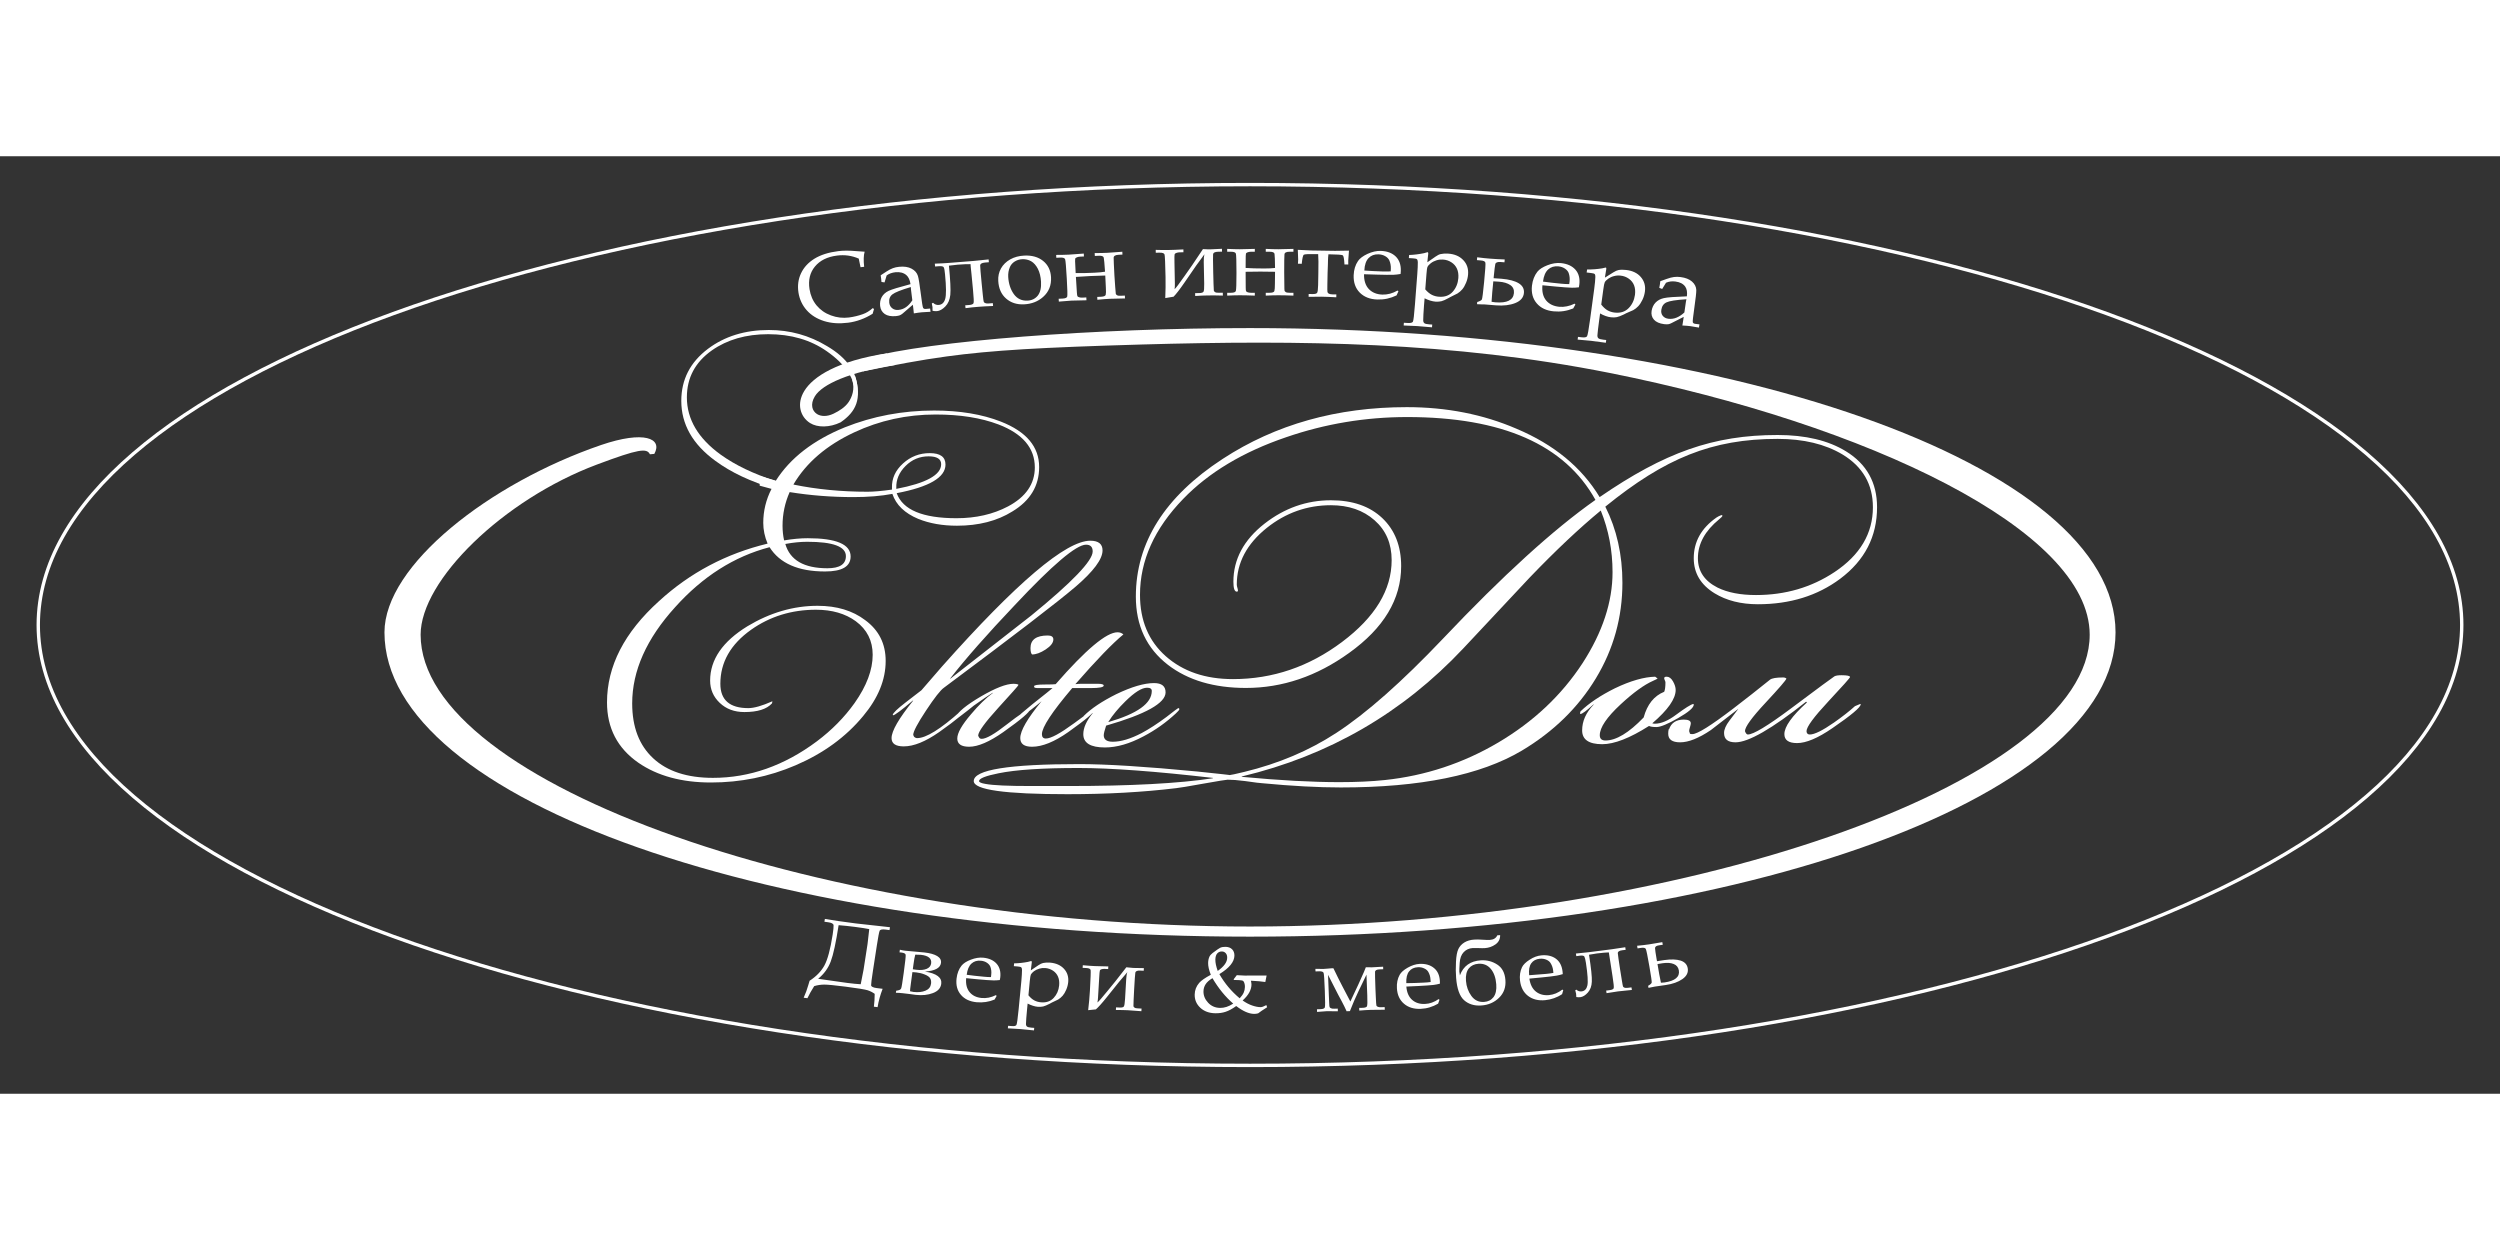 <?xml version="1.0" encoding="UTF-8"?> <svg xmlns="http://www.w3.org/2000/svg" width="200" height="100" viewBox="0 0 56 21" fill="none"><rect x="0" y="0" width="56" height="21" fill="#333333" stroke="none"/> <path fill-rule="evenodd" clip-rule="evenodd" d="M28 3.849C38.708 3.849 47.388 6.901 47.388 10.665C47.388 14.429 38.708 17.481 28 17.481C17.292 17.481 8.612 14.429 8.612 10.665C8.612 9.158 10.972 7.323 13.462 6.469C14.428 6.139 14.849 6.319 14.657 6.667L14.558 6.676C14.489 6.535 14.315 6.552 13.371 6.906C11.27 7.693 9.422 9.501 9.422 10.717C9.422 14.065 18.477 17.254 28 17.254C37.524 17.254 46.809 14.065 46.809 10.717C46.809 8.375 41.828 6.004 36.052 4.853C32.54 4.153 29.13 4.116 25.571 4.217C23.325 4.282 22.206 4.347 21.206 4.484C20.609 4.565 20.054 4.672 19.328 4.819V4.544L19.416 4.519C20.823 4.133 24.512 3.849 28 3.849V3.849Z" fill="#fff"></path> <path fill-rule="evenodd" clip-rule="evenodd" d="M28 0.635C42.988 0.635 55.143 5.053 55.143 10.5C55.143 15.948 42.988 20.365 28 20.365C13.012 20.365 0.857 15.948 0.857 10.5C0.857 5.053 13.012 0.635 28 0.635Z" stroke="#fff" stroke-width="0.076"></path> <path d="M19.276 2.486L19.236 2.293C19.158 2.259 19.079 2.237 18.997 2.225C18.916 2.214 18.832 2.214 18.747 2.225C18.53 2.253 18.366 2.335 18.254 2.471C18.142 2.607 18.102 2.775 18.133 2.976C18.155 3.117 18.207 3.238 18.29 3.34C18.374 3.441 18.481 3.517 18.613 3.565C18.745 3.614 18.879 3.629 19.015 3.612C19.122 3.598 19.227 3.573 19.328 3.537C19.404 3.511 19.478 3.465 19.549 3.402L19.578 3.421C19.566 3.456 19.556 3.492 19.547 3.528C19.459 3.583 19.37 3.627 19.278 3.66C19.186 3.694 19.092 3.717 18.996 3.729C18.798 3.754 18.62 3.742 18.459 3.692C18.299 3.641 18.169 3.561 18.07 3.449C17.971 3.337 17.909 3.204 17.885 3.05C17.862 2.896 17.881 2.753 17.943 2.622C18.005 2.49 18.105 2.381 18.243 2.295C18.381 2.21 18.558 2.153 18.774 2.126C18.887 2.111 19.022 2.111 19.179 2.125C19.257 2.132 19.32 2.136 19.368 2.138C19.344 2.22 19.341 2.333 19.357 2.476L19.276 2.486V2.486ZM19.745 2.816L19.738 2.742L19.727 2.667L19.851 2.586C19.907 2.549 19.957 2.523 20.001 2.507C20.044 2.491 20.091 2.481 20.142 2.476C20.253 2.465 20.346 2.479 20.419 2.518C20.492 2.557 20.54 2.611 20.561 2.68C20.578 2.732 20.598 2.862 20.625 3.071C20.649 3.267 20.667 3.376 20.677 3.395C20.688 3.415 20.709 3.424 20.741 3.42L20.835 3.411L20.844 3.484C20.752 3.488 20.687 3.491 20.651 3.495C20.606 3.499 20.545 3.507 20.47 3.52L20.46 3.422C20.457 3.39 20.453 3.359 20.448 3.326L20.218 3.524C20.197 3.541 20.176 3.554 20.155 3.563C20.134 3.571 20.104 3.577 20.066 3.581C19.962 3.59 19.879 3.575 19.819 3.534C19.759 3.492 19.724 3.433 19.715 3.354C19.707 3.28 19.719 3.214 19.751 3.154C19.784 3.096 19.835 3.049 19.904 3.016C19.973 2.983 20.137 2.933 20.395 2.865C20.382 2.772 20.351 2.705 20.303 2.663C20.241 2.61 20.16 2.588 20.058 2.598C20.02 2.602 19.984 2.61 19.951 2.622C19.918 2.634 19.888 2.65 19.861 2.67C19.844 2.725 19.828 2.776 19.814 2.826L19.745 2.816V2.816ZM20.402 2.93C20.183 2.995 20.046 3.05 19.99 3.094C19.933 3.138 19.91 3.201 19.919 3.281C19.926 3.335 19.948 3.377 19.987 3.406C20.025 3.436 20.072 3.448 20.126 3.442C20.187 3.437 20.243 3.416 20.295 3.38C20.346 3.344 20.393 3.293 20.436 3.227L20.406 2.984L20.402 2.93V2.93ZM22.145 2.311L22.151 2.374L22.065 2.381C21.992 2.387 21.956 2.41 21.956 2.449C21.956 2.488 21.967 2.621 21.989 2.847L22.015 3.107C22.024 3.196 22.031 3.246 22.035 3.257C22.038 3.269 22.048 3.279 22.065 3.288C22.083 3.297 22.112 3.3 22.153 3.297L22.239 3.29L22.245 3.354C22.116 3.359 22.003 3.365 21.909 3.373C21.826 3.379 21.732 3.389 21.628 3.403L21.621 3.339L21.709 3.332C21.766 3.328 21.799 3.313 21.808 3.289C21.816 3.265 21.812 3.17 21.796 3.002L21.761 2.635L21.744 2.476L21.74 2.417C21.674 2.415 21.578 2.419 21.451 2.429C21.402 2.433 21.338 2.44 21.256 2.451C21.288 2.778 21.298 2.996 21.287 3.106C21.275 3.215 21.238 3.302 21.174 3.366C21.111 3.43 21.048 3.465 20.985 3.47C20.959 3.472 20.927 3.469 20.889 3.462L20.888 3.418C20.889 3.397 20.889 3.383 20.888 3.377C20.888 3.374 20.886 3.363 20.881 3.345C20.879 3.334 20.876 3.318 20.873 3.297L20.9 3.282C20.937 3.318 20.979 3.335 21.027 3.331C21.1 3.325 21.149 3.279 21.173 3.194C21.197 3.108 21.196 2.926 21.169 2.647C21.162 2.567 21.153 2.516 21.142 2.492C21.132 2.468 21.096 2.458 21.033 2.463L20.946 2.47L20.94 2.406C21.062 2.402 21.164 2.396 21.246 2.39L21.81 2.345C21.891 2.339 22.003 2.327 22.145 2.311V2.311ZM22.361 2.792C22.355 2.691 22.375 2.597 22.422 2.513C22.469 2.429 22.539 2.361 22.629 2.31C22.72 2.259 22.825 2.231 22.944 2.225C23.116 2.217 23.257 2.257 23.366 2.345C23.475 2.433 23.534 2.554 23.543 2.708C23.553 2.89 23.494 3.038 23.365 3.152C23.25 3.254 23.108 3.309 22.94 3.317C22.778 3.325 22.644 3.282 22.537 3.188C22.429 3.094 22.37 2.962 22.361 2.792V2.792ZM22.584 2.703C22.593 2.854 22.635 2.982 22.709 3.087C22.784 3.191 22.886 3.24 23.015 3.234C23.112 3.23 23.189 3.192 23.246 3.122C23.302 3.051 23.327 2.947 23.319 2.809C23.312 2.698 23.289 2.603 23.249 2.523C23.208 2.444 23.158 2.387 23.098 2.352C23.037 2.318 22.971 2.303 22.899 2.306C22.835 2.309 22.778 2.327 22.728 2.359C22.679 2.39 22.643 2.432 22.622 2.482C22.592 2.551 22.58 2.624 22.584 2.703V2.703ZM24.753 2.586C24.741 2.407 24.731 2.302 24.724 2.271C24.716 2.24 24.679 2.225 24.611 2.229L24.524 2.233L24.521 2.169C24.628 2.169 24.722 2.167 24.804 2.163C24.891 2.159 25.003 2.151 25.14 2.139L25.143 2.203L25.057 2.207C24.984 2.211 24.948 2.232 24.946 2.272C24.945 2.311 24.951 2.444 24.963 2.671L24.981 2.932C24.987 3.021 24.991 3.07 24.994 3.082C24.997 3.094 25.007 3.104 25.024 3.114C25.04 3.124 25.069 3.127 25.11 3.125L25.197 3.121L25.2 3.185C25.07 3.186 24.958 3.189 24.863 3.193C24.781 3.197 24.686 3.204 24.581 3.215L24.578 3.151L24.664 3.147C24.727 3.144 24.762 3.129 24.768 3.102C24.775 3.076 24.776 3.021 24.771 2.939C24.767 2.874 24.763 2.785 24.758 2.672L24.43 2.683L24.1 2.703L24.122 3.052C24.125 3.098 24.129 3.126 24.135 3.136C24.141 3.146 24.154 3.153 24.175 3.159C24.195 3.165 24.219 3.168 24.247 3.167L24.333 3.162L24.337 3.226C24.207 3.227 24.095 3.23 24 3.234C23.918 3.239 23.823 3.246 23.718 3.256L23.714 3.192L23.801 3.188C23.864 3.185 23.899 3.169 23.906 3.142C23.913 3.114 23.91 2.98 23.896 2.741C23.881 2.481 23.869 2.337 23.859 2.308C23.849 2.28 23.813 2.267 23.748 2.27L23.661 2.274L23.658 2.21C23.765 2.21 23.859 2.208 23.941 2.204C24.028 2.2 24.14 2.192 24.277 2.18L24.28 2.245L24.194 2.249C24.168 2.25 24.144 2.255 24.122 2.264C24.1 2.272 24.087 2.284 24.084 2.298C24.08 2.312 24.082 2.371 24.088 2.475L24.095 2.617C24.205 2.62 24.345 2.617 24.513 2.609C24.617 2.604 24.698 2.596 24.753 2.586V2.586ZM27.372 2.073L27.373 2.137L27.287 2.139C27.214 2.14 27.176 2.16 27.173 2.2C27.17 2.239 27.171 2.372 27.176 2.599L27.183 2.861C27.185 2.949 27.188 2.999 27.19 3.011C27.193 3.023 27.203 3.033 27.218 3.044C27.234 3.054 27.263 3.059 27.305 3.058L27.391 3.057L27.392 3.121C27.262 3.117 27.15 3.116 27.055 3.118C26.973 3.119 26.878 3.123 26.772 3.13L26.771 3.066L26.858 3.065C26.912 3.064 26.945 3.054 26.958 3.035C26.97 3.017 26.976 2.956 26.974 2.854L26.964 2.367C26.963 2.293 26.968 2.236 26.979 2.196C26.951 2.237 26.923 2.275 26.895 2.312C26.856 2.363 26.823 2.409 26.795 2.448L26.532 2.83C26.423 2.988 26.341 3.093 26.288 3.146C26.261 3.149 26.2 3.16 26.102 3.177C26.109 3.013 26.111 2.855 26.108 2.704C26.102 2.399 26.094 2.231 26.086 2.202C26.078 2.173 26.041 2.159 25.976 2.16L25.889 2.161L25.888 2.097C25.995 2.1 26.089 2.102 26.171 2.1C26.259 2.099 26.371 2.094 26.508 2.087L26.509 2.151L26.423 2.152C26.398 2.153 26.375 2.157 26.352 2.165C26.329 2.172 26.315 2.184 26.311 2.2C26.307 2.215 26.306 2.274 26.308 2.378L26.317 2.853C26.318 2.9 26.316 2.941 26.311 2.978C26.34 2.953 26.412 2.857 26.529 2.69L26.703 2.442C26.735 2.396 26.817 2.275 26.946 2.08C27.015 2.084 27.071 2.086 27.115 2.085C27.139 2.085 27.224 2.081 27.372 2.073V2.073ZM28.561 2.502C28.559 2.323 28.555 2.218 28.549 2.186C28.544 2.155 28.508 2.139 28.44 2.139H28.353V2.075C28.459 2.08 28.554 2.083 28.636 2.083C28.724 2.083 28.836 2.08 28.973 2.075V2.139H28.886C28.814 2.139 28.775 2.158 28.772 2.198C28.768 2.237 28.766 2.37 28.766 2.597L28.769 2.859C28.769 2.948 28.771 2.997 28.773 3.009C28.776 3.021 28.785 3.032 28.801 3.043C28.816 3.053 28.845 3.058 28.886 3.058H28.973V3.122C28.843 3.117 28.731 3.114 28.636 3.114C28.553 3.114 28.459 3.117 28.353 3.122V3.058H28.44C28.503 3.058 28.538 3.045 28.546 3.019C28.554 2.992 28.558 2.938 28.558 2.856C28.558 2.791 28.559 2.702 28.561 2.588L28.233 2.584L27.902 2.588L27.904 2.937C27.904 2.984 27.907 3.012 27.912 3.022C27.917 3.032 27.93 3.04 27.95 3.048C27.971 3.054 27.994 3.058 28.022 3.058H28.108V3.122C27.979 3.117 27.866 3.114 27.771 3.114C27.689 3.114 27.594 3.117 27.489 3.122V3.058H27.576C27.638 3.058 27.674 3.044 27.683 3.017C27.692 2.99 27.697 2.856 27.697 2.616C27.697 2.356 27.692 2.212 27.684 2.183C27.676 2.154 27.64 2.139 27.576 2.139H27.489V2.075C27.595 2.08 27.69 2.083 27.771 2.083C27.859 2.083 27.971 2.08 28.108 2.075V2.139H28.022C27.996 2.139 27.972 2.143 27.949 2.151C27.926 2.158 27.913 2.169 27.909 2.183C27.905 2.197 27.903 2.256 27.903 2.36L27.902 2.502C28.012 2.51 28.151 2.514 28.32 2.514C28.424 2.514 28.505 2.51 28.561 2.502V2.502ZM29.159 2.409L29.074 2.407C29.077 2.37 29.078 2.339 29.079 2.315C29.079 2.286 29.076 2.213 29.071 2.096C29.235 2.105 29.339 2.11 29.382 2.111L29.905 2.119C29.965 2.12 30.069 2.118 30.217 2.114C30.207 2.231 30.201 2.304 30.201 2.332C30.2 2.357 30.2 2.388 30.201 2.425L30.116 2.424C30.11 2.298 30.096 2.229 30.076 2.218C30.055 2.206 29.949 2.199 29.757 2.196C29.751 2.242 29.748 2.285 29.747 2.326L29.745 2.423L29.738 2.613L29.733 2.871C29.731 2.967 29.732 3.023 29.735 3.039C29.738 3.054 29.747 3.067 29.764 3.077C29.781 3.087 29.809 3.093 29.848 3.094L29.934 3.095L29.933 3.159C29.803 3.152 29.691 3.147 29.596 3.146C29.514 3.145 29.419 3.146 29.313 3.149L29.314 3.085L29.402 3.087C29.455 3.087 29.489 3.079 29.503 3.06C29.516 3.041 29.524 2.983 29.526 2.886L29.531 2.61C29.535 2.416 29.534 2.277 29.527 2.193L29.465 2.192C29.313 2.189 29.227 2.194 29.207 2.205C29.187 2.216 29.171 2.284 29.159 2.409V2.409ZM30.554 2.643C30.552 2.787 30.589 2.899 30.664 2.977C30.739 3.054 30.84 3.095 30.966 3.099C31.023 3.1 31.079 3.094 31.136 3.079C31.192 3.064 31.249 3.04 31.305 3.008L31.325 3.025L31.283 3.117C31.214 3.15 31.144 3.174 31.072 3.19C31 3.205 30.927 3.211 30.851 3.209C30.687 3.204 30.556 3.152 30.459 3.055C30.362 2.957 30.316 2.827 30.322 2.665C30.327 2.541 30.359 2.435 30.42 2.346C30.459 2.288 30.53 2.235 30.632 2.187C30.735 2.14 30.834 2.117 30.928 2.12C31.072 2.125 31.184 2.167 31.265 2.246C31.345 2.325 31.383 2.434 31.378 2.571L31.373 2.637C31.319 2.647 31.268 2.652 31.219 2.655C31.132 2.658 31.012 2.657 30.858 2.652L30.554 2.643V2.643ZM30.561 2.56C30.686 2.569 30.825 2.576 30.976 2.581C31.037 2.582 31.096 2.582 31.152 2.579L31.155 2.517C31.157 2.452 31.146 2.39 31.12 2.331C31.103 2.295 31.073 2.263 31.029 2.238C30.986 2.213 30.935 2.199 30.877 2.197C30.786 2.194 30.712 2.222 30.656 2.281C30.599 2.34 30.567 2.433 30.561 2.56V2.56ZM31.973 2.375L32.153 2.25C32.198 2.218 32.236 2.199 32.267 2.192C32.316 2.181 32.372 2.177 32.436 2.181C32.58 2.19 32.693 2.238 32.776 2.325C32.859 2.411 32.895 2.518 32.885 2.646C32.88 2.71 32.866 2.772 32.84 2.833C32.815 2.894 32.787 2.943 32.755 2.981C32.723 3.018 32.687 3.049 32.649 3.073C32.636 3.081 32.584 3.107 32.494 3.151L32.443 3.179C32.379 3.215 32.327 3.237 32.289 3.247C32.25 3.256 32.207 3.26 32.158 3.257C32.12 3.254 32.081 3.247 32.039 3.234C31.998 3.221 31.955 3.204 31.911 3.182L31.898 3.338C31.886 3.497 31.88 3.61 31.88 3.675C31.88 3.704 31.889 3.725 31.905 3.739C31.922 3.753 31.959 3.762 32.017 3.766L32.082 3.77L32.077 3.832C31.925 3.818 31.813 3.808 31.742 3.804C31.663 3.799 31.564 3.795 31.442 3.791L31.447 3.73L31.535 3.735C31.597 3.739 31.635 3.729 31.649 3.706C31.662 3.682 31.677 3.553 31.695 3.319L31.747 2.642C31.756 2.525 31.76 2.434 31.759 2.37C31.758 2.339 31.751 2.318 31.739 2.307C31.728 2.296 31.699 2.29 31.653 2.287L31.558 2.281L31.564 2.212C31.677 2.208 31.789 2.194 31.899 2.171L31.976 2.149C31.988 2.15 31.994 2.16 31.993 2.181L31.98 2.297L31.973 2.375V2.375ZM31.926 2.982C31.974 3.038 32.023 3.079 32.073 3.104C32.123 3.129 32.178 3.144 32.237 3.147C32.365 3.156 32.466 3.118 32.541 3.035C32.615 2.952 32.657 2.85 32.667 2.73C32.673 2.649 32.663 2.579 32.636 2.519C32.609 2.459 32.567 2.411 32.51 2.375C32.453 2.338 32.39 2.318 32.321 2.314C32.273 2.311 32.224 2.316 32.177 2.331C32.129 2.346 32.086 2.368 32.049 2.397C32.012 2.426 31.988 2.453 31.976 2.479C31.967 2.498 31.959 2.55 31.953 2.636L31.926 2.982V2.982ZM33.085 3.314L33.09 3.265C33.149 3.247 33.184 3.228 33.194 3.208C33.204 3.188 33.221 3.058 33.244 2.819C33.269 2.56 33.279 2.415 33.273 2.386C33.268 2.356 33.233 2.339 33.17 2.334L33.083 2.327L33.089 2.263C33.194 2.277 33.288 2.287 33.37 2.293C33.457 2.3 33.569 2.307 33.706 2.312L33.7 2.376L33.614 2.369C33.544 2.364 33.504 2.379 33.495 2.415C33.487 2.451 33.475 2.542 33.461 2.687L33.457 2.732C33.542 2.738 33.601 2.742 33.634 2.744C33.801 2.758 33.929 2.791 34.017 2.844C34.105 2.897 34.144 2.97 34.136 3.062C34.126 3.166 34.061 3.241 33.941 3.289C33.821 3.336 33.678 3.353 33.512 3.34L33.239 3.318L33.186 3.318C33.142 3.317 33.109 3.316 33.085 3.314V3.314ZM33.45 2.802L33.426 3.052C33.42 3.12 33.415 3.189 33.411 3.26C33.441 3.266 33.469 3.27 33.495 3.272C33.758 3.293 33.897 3.224 33.912 3.065C33.919 2.988 33.893 2.928 33.831 2.886C33.77 2.844 33.686 2.818 33.579 2.81L33.45 2.802V2.802ZM34.55 2.89C34.537 3.035 34.565 3.148 34.634 3.231C34.703 3.313 34.8 3.359 34.926 3.372C34.982 3.377 35.039 3.374 35.096 3.362C35.154 3.351 35.212 3.331 35.271 3.302L35.289 3.321L35.24 3.409C35.169 3.438 35.097 3.458 35.024 3.469C34.951 3.48 34.877 3.481 34.802 3.474C34.639 3.459 34.512 3.399 34.423 3.295C34.334 3.192 34.298 3.059 34.316 2.898C34.331 2.775 34.371 2.671 34.438 2.586C34.482 2.531 34.557 2.482 34.663 2.441C34.768 2.4 34.869 2.384 34.963 2.393C35.105 2.407 35.214 2.456 35.289 2.54C35.363 2.624 35.393 2.734 35.377 2.872L35.367 2.936C35.312 2.943 35.261 2.945 35.212 2.945C35.125 2.942 35.005 2.934 34.852 2.919L34.55 2.89V2.89ZM34.563 2.808C34.687 2.825 34.825 2.841 34.975 2.855C35.036 2.861 35.094 2.864 35.151 2.864L35.159 2.803C35.166 2.739 35.159 2.676 35.138 2.615C35.124 2.578 35.096 2.545 35.055 2.517C35.013 2.489 34.964 2.472 34.906 2.466C34.815 2.458 34.739 2.481 34.679 2.536C34.618 2.591 34.579 2.682 34.563 2.808V2.808ZM35.95 2.719L36.137 2.602C36.184 2.572 36.224 2.555 36.255 2.549C36.304 2.54 36.361 2.54 36.424 2.547C36.567 2.563 36.678 2.616 36.755 2.706C36.833 2.797 36.863 2.905 36.846 3.032C36.837 3.096 36.819 3.158 36.79 3.217C36.762 3.276 36.73 3.324 36.696 3.36C36.662 3.396 36.625 3.425 36.585 3.447C36.572 3.455 36.519 3.478 36.426 3.517L36.374 3.544C36.307 3.576 36.255 3.596 36.215 3.604C36.176 3.612 36.133 3.613 36.084 3.607C36.047 3.603 36.008 3.594 35.967 3.579C35.927 3.565 35.885 3.546 35.842 3.521L35.821 3.676C35.799 3.835 35.787 3.947 35.782 4.012C35.781 4.041 35.788 4.063 35.804 4.077C35.821 4.092 35.857 4.103 35.914 4.109L35.979 4.116L35.971 4.178C35.819 4.157 35.708 4.142 35.638 4.134C35.559 4.125 35.46 4.117 35.339 4.107L35.347 4.046L35.435 4.056C35.497 4.063 35.535 4.055 35.55 4.032C35.564 4.009 35.587 3.881 35.619 3.648L35.71 2.975C35.726 2.858 35.734 2.767 35.736 2.703C35.737 2.672 35.732 2.651 35.721 2.639C35.71 2.628 35.682 2.62 35.636 2.615L35.541 2.604L35.551 2.536C35.664 2.538 35.777 2.529 35.889 2.511L35.966 2.493C35.979 2.494 35.984 2.505 35.981 2.525L35.962 2.641L35.95 2.719V2.719ZM35.868 3.322C35.913 3.38 35.959 3.423 36.008 3.451C36.056 3.478 36.111 3.496 36.17 3.502C36.297 3.516 36.4 3.484 36.48 3.404C36.559 3.325 36.606 3.225 36.623 3.106C36.633 3.025 36.628 2.955 36.604 2.893C36.581 2.833 36.542 2.783 36.487 2.744C36.431 2.704 36.37 2.681 36.301 2.674C36.253 2.668 36.205 2.671 36.156 2.684C36.107 2.696 36.064 2.716 36.025 2.743C35.986 2.771 35.96 2.797 35.947 2.822C35.937 2.841 35.926 2.893 35.915 2.978L35.868 3.322V3.322ZM37.168 2.948L37.181 2.875L37.191 2.799L37.333 2.748C37.397 2.725 37.452 2.711 37.498 2.705C37.545 2.699 37.593 2.699 37.644 2.706C37.754 2.72 37.84 2.754 37.901 2.807C37.962 2.861 37.994 2.924 37.997 2.996C37.998 3.05 37.984 3.181 37.954 3.389C37.926 3.585 37.914 3.694 37.918 3.715C37.923 3.737 37.942 3.75 37.974 3.754L38.068 3.766L38.056 3.838C37.966 3.821 37.902 3.81 37.866 3.806C37.821 3.8 37.761 3.795 37.685 3.791L37.701 3.693C37.706 3.662 37.71 3.63 37.715 3.598L37.438 3.739C37.414 3.752 37.39 3.76 37.367 3.763C37.345 3.766 37.314 3.765 37.276 3.761C37.172 3.747 37.096 3.714 37.049 3.661C37.002 3.608 36.984 3.542 36.996 3.464C37.008 3.39 37.037 3.328 37.084 3.278C37.132 3.228 37.194 3.195 37.27 3.178C37.345 3.16 37.517 3.148 37.786 3.138C37.798 3.046 37.786 2.974 37.75 2.922C37.705 2.857 37.631 2.819 37.53 2.806C37.492 2.801 37.455 2.801 37.42 2.805C37.385 2.81 37.351 2.819 37.319 2.833C37.288 2.882 37.26 2.928 37.233 2.973L37.168 2.948V2.948ZM37.776 3.203C37.546 3.218 37.398 3.241 37.332 3.272C37.265 3.302 37.226 3.358 37.214 3.438C37.205 3.492 37.216 3.537 37.245 3.574C37.275 3.611 37.317 3.633 37.371 3.64C37.432 3.648 37.492 3.64 37.552 3.616C37.611 3.592 37.671 3.554 37.73 3.499L37.765 3.256L37.776 3.203V3.203Z" fill="#fff"></path> <path d="M18.238 18.589C18.179 18.682 18.128 18.772 18.086 18.86L18.002 18.849C18.045 18.754 18.08 18.66 18.106 18.566L18.135 18.469C18.282 18.374 18.393 18.26 18.466 18.128C18.538 17.996 18.601 17.764 18.652 17.433C18.668 17.33 18.674 17.262 18.672 17.226C18.669 17.191 18.627 17.168 18.547 17.158L18.467 17.147L18.477 17.084C18.658 17.115 18.889 17.149 19.171 17.185L19.849 17.26L19.935 17.27L19.925 17.334L19.842 17.323C19.76 17.312 19.714 17.322 19.703 17.352C19.691 17.381 19.671 17.488 19.642 17.674L19.554 18.245C19.525 18.43 19.512 18.538 19.513 18.57C19.515 18.601 19.557 18.622 19.639 18.633L19.771 18.649C19.718 18.786 19.68 18.923 19.658 19.06L19.575 19.05C19.587 18.959 19.593 18.863 19.593 18.762C19.548 18.729 19.496 18.702 19.436 18.682C19.376 18.663 19.21 18.636 18.939 18.601C18.699 18.57 18.541 18.555 18.466 18.555C18.39 18.555 18.313 18.566 18.238 18.589V18.589ZM19.471 17.312C19.405 17.298 19.3 17.282 19.155 17.263C19.024 17.246 18.901 17.233 18.785 17.224C18.725 17.614 18.666 17.885 18.609 18.036C18.552 18.188 18.458 18.317 18.326 18.425C18.651 18.472 18.867 18.503 18.975 18.517C19.099 18.533 19.2 18.543 19.28 18.547C19.314 18.385 19.335 18.277 19.344 18.22L19.433 17.646C19.441 17.59 19.454 17.478 19.471 17.312ZM20.149 17.833L20.157 17.774C20.203 17.785 20.243 17.792 20.277 17.796L20.705 17.835C20.832 17.849 20.928 17.876 20.994 17.916C21.058 17.955 21.087 18.007 21.078 18.071C21.063 18.183 20.944 18.247 20.72 18.263C20.982 18.306 21.103 18.398 21.084 18.539C21.071 18.634 21.009 18.703 20.897 18.745C20.786 18.788 20.658 18.801 20.513 18.785C20.488 18.782 20.446 18.776 20.388 18.768C20.335 18.761 20.28 18.754 20.222 18.748C20.17 18.742 20.118 18.739 20.068 18.738L20.074 18.693L20.122 18.683C20.155 18.676 20.177 18.662 20.186 18.64C20.196 18.618 20.215 18.503 20.243 18.294C20.276 18.051 20.291 17.916 20.287 17.889C20.283 17.861 20.252 17.844 20.193 17.837L20.149 17.833V17.833ZM20.502 17.884C20.488 17.934 20.474 18.006 20.462 18.101L20.447 18.212C20.484 18.217 20.51 18.221 20.526 18.223C20.622 18.234 20.7 18.227 20.758 18.202C20.817 18.177 20.85 18.136 20.858 18.078C20.872 17.97 20.796 17.907 20.629 17.888C20.608 17.886 20.565 17.885 20.502 17.884V17.884ZM20.385 18.704C20.414 18.712 20.44 18.717 20.465 18.72C20.57 18.731 20.658 18.722 20.731 18.691C20.804 18.661 20.845 18.609 20.855 18.537C20.862 18.487 20.855 18.445 20.835 18.413C20.816 18.381 20.775 18.353 20.714 18.329C20.653 18.304 20.59 18.289 20.526 18.282C20.52 18.281 20.491 18.279 20.438 18.275L20.405 18.52C20.39 18.63 20.383 18.692 20.385 18.704ZM21.642 18.411C21.63 18.544 21.656 18.649 21.72 18.725C21.783 18.801 21.873 18.844 21.989 18.855C22.041 18.86 22.093 18.857 22.147 18.847C22.2 18.836 22.254 18.818 22.308 18.791L22.325 18.808L22.279 18.89C22.214 18.917 22.147 18.935 22.08 18.945C22.013 18.955 21.945 18.956 21.875 18.95C21.724 18.935 21.607 18.881 21.525 18.785C21.442 18.689 21.41 18.567 21.427 18.418C21.44 18.305 21.477 18.208 21.539 18.13C21.58 18.079 21.649 18.034 21.746 17.997C21.844 17.959 21.936 17.944 22.023 17.952C22.155 17.965 22.255 18.01 22.324 18.087C22.393 18.165 22.42 18.267 22.406 18.394L22.396 18.453C22.346 18.459 22.298 18.462 22.253 18.461C22.173 18.459 22.062 18.451 21.921 18.438L21.642 18.411V18.411ZM21.654 18.335C21.769 18.351 21.896 18.365 22.035 18.378C22.091 18.384 22.145 18.387 22.198 18.387L22.204 18.33C22.211 18.271 22.205 18.213 22.185 18.157C22.172 18.122 22.146 18.092 22.108 18.066C22.07 18.04 22.024 18.025 21.971 18.02C21.887 18.012 21.817 18.033 21.761 18.084C21.705 18.135 21.669 18.218 21.654 18.335V18.335ZM23.09 18.236L23.259 18.122C23.301 18.094 23.337 18.077 23.366 18.071C23.411 18.061 23.463 18.059 23.522 18.063C23.654 18.074 23.758 18.12 23.833 18.201C23.908 18.282 23.939 18.381 23.928 18.499C23.922 18.558 23.907 18.615 23.883 18.671C23.859 18.727 23.832 18.772 23.802 18.806C23.771 18.84 23.738 18.868 23.702 18.89C23.69 18.897 23.642 18.92 23.558 18.959L23.511 18.985C23.451 19.016 23.402 19.036 23.367 19.045C23.331 19.053 23.291 19.055 23.246 19.052C23.211 19.049 23.175 19.042 23.137 19.029C23.099 19.017 23.059 19.001 23.019 18.98L23.005 19.123C22.991 19.27 22.983 19.374 22.982 19.434C22.981 19.461 22.989 19.481 23.004 19.494C23.02 19.507 23.053 19.515 23.106 19.52L23.167 19.524L23.161 19.581C23.021 19.566 22.918 19.556 22.852 19.551C22.78 19.545 22.688 19.54 22.576 19.535L22.581 19.478L22.663 19.484C22.72 19.489 22.755 19.481 22.768 19.459C22.78 19.438 22.797 19.319 22.818 19.103L22.878 18.479C22.888 18.371 22.893 18.287 22.893 18.228C22.893 18.199 22.887 18.18 22.877 18.169C22.866 18.159 22.839 18.153 22.797 18.149L22.71 18.142L22.716 18.079C22.82 18.078 22.924 18.066 23.026 18.046L23.097 18.027C23.109 18.028 23.114 18.038 23.112 18.057L23.099 18.164L23.09 18.236V18.236ZM23.037 18.795C23.08 18.847 23.124 18.886 23.17 18.91C23.216 18.934 23.266 18.948 23.321 18.952C23.439 18.962 23.533 18.928 23.603 18.853C23.674 18.777 23.714 18.684 23.725 18.573C23.732 18.499 23.724 18.434 23.7 18.378C23.677 18.323 23.639 18.278 23.587 18.243C23.534 18.209 23.476 18.189 23.413 18.184C23.368 18.18 23.324 18.185 23.28 18.198C23.235 18.211 23.195 18.23 23.16 18.256C23.126 18.283 23.103 18.308 23.091 18.331C23.083 18.349 23.075 18.397 23.067 18.476L23.037 18.795ZM25.623 18.186L25.619 18.245L25.54 18.241C25.473 18.238 25.436 18.254 25.431 18.291C25.425 18.327 25.417 18.449 25.405 18.658L25.393 18.9C25.389 18.981 25.388 19.027 25.389 19.039C25.391 19.049 25.399 19.06 25.413 19.07C25.427 19.081 25.453 19.087 25.491 19.088L25.571 19.092L25.567 19.151C25.448 19.141 25.345 19.133 25.257 19.129C25.181 19.125 25.094 19.124 24.996 19.124L24.999 19.065L25.08 19.069C25.129 19.071 25.16 19.064 25.173 19.047C25.186 19.031 25.195 18.976 25.201 18.881L25.227 18.433C25.231 18.364 25.239 18.311 25.253 18.276C25.223 18.311 25.195 18.346 25.167 18.377C25.127 18.422 25.094 18.462 25.065 18.497L24.795 18.834C24.684 18.973 24.601 19.064 24.548 19.11C24.524 19.111 24.466 19.117 24.375 19.128C24.393 18.977 24.406 18.832 24.414 18.693C24.43 18.411 24.435 18.256 24.43 18.229C24.424 18.202 24.392 18.186 24.332 18.184L24.251 18.18L24.255 18.121C24.353 18.13 24.44 18.137 24.515 18.14C24.596 18.144 24.7 18.147 24.826 18.148L24.823 18.207L24.743 18.203C24.721 18.202 24.699 18.204 24.677 18.21C24.655 18.216 24.642 18.226 24.637 18.24C24.632 18.254 24.627 18.308 24.622 18.404L24.596 18.842C24.594 18.885 24.589 18.923 24.582 18.956C24.61 18.935 24.684 18.851 24.803 18.704L24.981 18.486C25.014 18.445 25.097 18.339 25.23 18.167C25.294 18.175 25.345 18.18 25.385 18.182C25.407 18.183 25.486 18.184 25.623 18.186V18.186ZM27.634 18.436L27.704 18.344C27.782 18.349 27.841 18.353 27.884 18.353L28.025 18.352C28.165 18.351 28.28 18.351 28.372 18.352C28.359 18.409 28.349 18.458 28.343 18.497C28.264 18.484 28.156 18.475 28.021 18.468C28.029 18.504 28.033 18.534 28.033 18.558C28.032 18.613 28.016 18.67 27.986 18.727C27.956 18.784 27.906 18.846 27.835 18.911C27.91 18.963 27.982 19.001 28.051 19.024C28.119 19.047 28.181 19.06 28.237 19.06C28.265 19.061 28.309 19.045 28.367 19.014L28.383 19.063C28.288 19.122 28.221 19.168 28.182 19.199C28.152 19.207 28.121 19.212 28.09 19.211C27.975 19.209 27.842 19.151 27.691 19.035C27.604 19.098 27.525 19.141 27.454 19.164C27.384 19.188 27.306 19.198 27.223 19.197C27.085 19.195 26.973 19.154 26.887 19.074C26.801 18.994 26.759 18.895 26.761 18.778C26.763 18.678 26.797 18.591 26.863 18.515C26.908 18.464 26.994 18.404 27.122 18.335C27.081 18.231 27.061 18.143 27.062 18.072C27.063 18.017 27.073 17.969 27.092 17.928C27.105 17.901 27.128 17.874 27.163 17.847C27.252 17.78 27.309 17.741 27.332 17.73C27.366 17.715 27.406 17.708 27.451 17.709C27.514 17.71 27.564 17.729 27.599 17.764C27.635 17.8 27.652 17.848 27.651 17.908C27.648 18.047 27.536 18.184 27.314 18.32C27.433 18.528 27.584 18.708 27.769 18.862C27.812 18.816 27.842 18.773 27.859 18.734C27.876 18.695 27.885 18.654 27.886 18.61C27.887 18.563 27.878 18.523 27.861 18.491C27.853 18.477 27.841 18.468 27.826 18.463C27.799 18.456 27.737 18.452 27.64 18.451L27.634 18.436V18.436ZM27.277 18.249C27.417 18.15 27.488 18.052 27.489 17.955C27.49 17.913 27.48 17.878 27.457 17.852C27.434 17.826 27.405 17.813 27.37 17.813C27.328 17.812 27.294 17.827 27.267 17.856C27.24 17.886 27.225 17.932 27.224 17.995C27.223 18.064 27.241 18.149 27.277 18.249ZM27.624 18.981C27.45 18.831 27.294 18.64 27.159 18.411C27.086 18.455 27.035 18.501 27.005 18.548C26.975 18.595 26.959 18.647 26.958 18.705C26.956 18.8 26.991 18.885 27.062 18.961C27.133 19.037 27.223 19.076 27.331 19.077C27.425 19.079 27.522 19.047 27.624 18.981V18.981ZM30.982 18.154L30.984 18.211L30.904 18.214C30.837 18.216 30.803 18.235 30.801 18.271C30.799 18.307 30.802 18.434 30.81 18.65L30.818 18.83C30.823 18.95 30.828 19.015 30.832 19.026C30.836 19.037 30.848 19.046 30.866 19.053C30.886 19.06 30.91 19.063 30.937 19.062L31.017 19.059L31.019 19.118C30.9 19.117 30.796 19.118 30.708 19.121C30.632 19.123 30.545 19.129 30.448 19.137L30.446 19.077L30.526 19.075C30.576 19.073 30.608 19.062 30.619 19.043C30.63 19.024 30.633 18.942 30.627 18.796L30.609 18.333L30.431 18.702C30.362 18.847 30.297 18.996 30.238 19.149L30.164 19.152C30.133 19.081 30.095 19.005 30.052 18.924L29.975 18.781L29.748 18.336L29.767 18.812L29.774 18.966C29.776 19.018 29.779 19.049 29.783 19.058C29.786 19.067 29.796 19.076 29.812 19.084C29.828 19.093 29.853 19.096 29.886 19.095L29.966 19.093L29.968 19.152C29.966 19.152 29.945 19.152 29.905 19.152C29.815 19.15 29.752 19.15 29.716 19.151C29.688 19.152 29.617 19.157 29.502 19.167L29.5 19.108L29.581 19.105C29.638 19.103 29.67 19.089 29.677 19.064C29.685 19.039 29.684 18.915 29.676 18.694C29.667 18.454 29.658 18.321 29.649 18.294C29.641 18.268 29.607 18.255 29.548 18.257L29.467 18.26L29.465 18.203L29.525 18.203C29.604 18.204 29.645 18.204 29.648 18.204C29.649 18.204 29.68 18.202 29.741 18.197C29.802 18.191 29.834 18.189 29.835 18.189C29.837 18.189 29.849 18.189 29.869 18.19C29.941 18.341 30.008 18.475 30.069 18.592L30.248 18.934L30.426 18.554C30.494 18.406 30.537 18.311 30.553 18.27L30.595 18.166C30.646 18.168 30.69 18.169 30.729 18.168C30.759 18.167 30.843 18.162 30.982 18.154V18.154ZM31.502 18.599C31.513 18.733 31.557 18.832 31.633 18.898C31.708 18.964 31.805 18.994 31.921 18.988C31.974 18.986 32.025 18.976 32.075 18.958C32.126 18.94 32.176 18.914 32.225 18.88L32.245 18.895L32.214 18.982C32.154 19.017 32.091 19.045 32.026 19.064C31.962 19.084 31.895 19.095 31.825 19.098C31.674 19.105 31.549 19.068 31.451 18.985C31.353 18.902 31.299 18.786 31.291 18.637C31.284 18.523 31.305 18.422 31.352 18.337C31.383 18.28 31.444 18.226 31.534 18.175C31.624 18.124 31.712 18.096 31.8 18.091C31.932 18.085 32.039 18.116 32.12 18.183C32.202 18.249 32.246 18.346 32.253 18.474L32.254 18.534C32.206 18.547 32.159 18.556 32.114 18.562C32.035 18.571 31.924 18.579 31.782 18.586L31.502 18.599V18.599ZM31.501 18.523C31.617 18.522 31.745 18.518 31.884 18.511C31.941 18.509 31.995 18.504 32.047 18.497L32.043 18.44C32.04 18.38 32.024 18.324 31.994 18.271C31.976 18.239 31.945 18.212 31.903 18.193C31.861 18.172 31.813 18.163 31.759 18.166C31.675 18.17 31.61 18.201 31.564 18.259C31.517 18.317 31.496 18.405 31.501 18.523V18.523ZM33.54 17.451L33.603 17.447C33.605 17.536 33.569 17.605 33.498 17.655C33.427 17.705 33.348 17.732 33.26 17.738C33.228 17.74 33.179 17.74 33.117 17.737C33.067 17.735 33.023 17.735 32.984 17.737C32.906 17.742 32.84 17.773 32.787 17.828C32.733 17.884 32.703 17.965 32.697 18.07C32.69 18.175 32.687 18.239 32.689 18.262C32.691 18.283 32.695 18.311 32.702 18.347C32.78 18.138 32.937 18.026 33.172 18.011C33.306 18.003 33.427 18.034 33.538 18.106C33.648 18.177 33.709 18.292 33.721 18.451C33.734 18.612 33.687 18.745 33.579 18.85C33.472 18.955 33.338 19.013 33.178 19.023C33.023 19.033 32.895 18.993 32.795 18.904C32.695 18.814 32.636 18.647 32.617 18.402C32.608 18.295 32.607 18.177 32.614 18.046C32.62 17.916 32.638 17.82 32.667 17.759C32.696 17.698 32.741 17.649 32.802 17.611C32.863 17.574 32.937 17.552 33.023 17.547C33.078 17.543 33.135 17.544 33.196 17.549C33.276 17.555 33.335 17.556 33.374 17.554C33.456 17.549 33.511 17.514 33.54 17.451V17.451ZM33.12 18.088C33.026 18.094 32.953 18.129 32.901 18.193C32.85 18.257 32.828 18.35 32.838 18.473C32.848 18.6 32.888 18.712 32.959 18.809C33.03 18.906 33.125 18.951 33.243 18.943C33.334 18.937 33.404 18.901 33.455 18.835C33.505 18.768 33.526 18.672 33.516 18.547C33.505 18.404 33.465 18.289 33.395 18.204C33.325 18.12 33.233 18.081 33.12 18.088V18.088ZM34.258 18.421C34.277 18.554 34.327 18.651 34.406 18.713C34.485 18.775 34.583 18.801 34.699 18.79C34.751 18.785 34.802 18.772 34.852 18.752C34.901 18.731 34.95 18.703 34.996 18.667L35.017 18.68L34.991 18.769C34.933 18.808 34.872 18.838 34.809 18.86C34.745 18.883 34.679 18.897 34.61 18.904C34.459 18.918 34.332 18.887 34.229 18.809C34.127 18.731 34.067 18.617 34.049 18.469C34.036 18.355 34.051 18.254 34.093 18.166C34.121 18.108 34.179 18.051 34.266 17.996C34.352 17.94 34.439 17.908 34.526 17.9C34.658 17.887 34.767 17.913 34.852 17.975C34.937 18.038 34.986 18.133 35.001 18.26L35.006 18.32C34.958 18.335 34.912 18.347 34.868 18.354C34.789 18.367 34.679 18.381 34.537 18.394L34.258 18.421V18.421ZM34.253 18.345C34.369 18.338 34.496 18.328 34.635 18.315C34.691 18.31 34.745 18.302 34.796 18.293L34.79 18.236C34.783 18.176 34.763 18.121 34.731 18.07C34.711 18.039 34.679 18.014 34.636 17.996C34.592 17.978 34.544 17.971 34.49 17.976C34.407 17.984 34.343 18.018 34.3 18.078C34.257 18.139 34.241 18.227 34.253 18.345V18.345ZM36.406 17.718L36.415 17.776L36.336 17.786C36.27 17.795 36.237 17.817 36.239 17.853C36.242 17.89 36.258 18.011 36.291 18.22L36.329 18.457C36.342 18.539 36.351 18.585 36.355 18.596C36.359 18.606 36.368 18.615 36.385 18.623C36.401 18.63 36.428 18.631 36.466 18.627L36.545 18.617L36.554 18.675C36.435 18.686 36.332 18.696 36.245 18.707C36.169 18.717 36.083 18.73 35.987 18.747L35.978 18.689L36.058 18.679C36.111 18.672 36.14 18.657 36.147 18.635C36.154 18.612 36.145 18.524 36.121 18.371L36.069 18.034L36.046 17.887L36.038 17.834C35.977 17.835 35.889 17.843 35.773 17.857C35.728 17.863 35.669 17.873 35.594 17.886C35.641 18.186 35.662 18.387 35.657 18.488C35.653 18.59 35.623 18.671 35.568 18.733C35.513 18.795 35.456 18.83 35.398 18.837C35.374 18.84 35.345 18.839 35.309 18.834L35.307 18.794C35.306 18.774 35.305 18.762 35.304 18.756C35.304 18.753 35.301 18.743 35.296 18.726C35.293 18.717 35.29 18.702 35.286 18.682L35.31 18.668C35.346 18.7 35.386 18.713 35.429 18.707C35.496 18.699 35.539 18.655 35.557 18.575C35.575 18.495 35.564 18.327 35.525 18.07C35.514 17.997 35.502 17.951 35.491 17.929C35.48 17.907 35.447 17.9 35.389 17.907L35.309 17.918L35.3 17.859C35.413 17.849 35.506 17.84 35.582 17.83L36.099 17.764C36.173 17.755 36.276 17.739 36.406 17.718V17.718ZM36.926 18.628L36.918 18.582C36.967 18.554 36.994 18.53 36.998 18.51C37.002 18.49 36.985 18.37 36.947 18.152C36.906 17.915 36.879 17.784 36.867 17.758C36.855 17.733 36.819 17.724 36.761 17.732L36.681 17.744L36.671 17.685C36.769 17.676 36.856 17.666 36.931 17.655C37.01 17.644 37.112 17.627 37.236 17.604L37.246 17.663L37.168 17.674C37.103 17.683 37.072 17.705 37.073 17.739C37.074 17.773 37.086 17.857 37.109 17.99L37.117 18.031C37.194 18.018 37.247 18.01 37.278 18.006C37.431 17.984 37.553 17.988 37.645 18.017C37.737 18.047 37.79 18.104 37.805 18.188C37.822 18.283 37.782 18.364 37.687 18.431C37.591 18.498 37.467 18.542 37.315 18.564L37.066 18.6L37.017 18.61C36.978 18.619 36.948 18.624 36.926 18.628V18.628ZM37.128 18.095L37.167 18.323C37.178 18.385 37.191 18.449 37.205 18.513C37.234 18.512 37.26 18.51 37.284 18.507C37.523 18.472 37.631 18.382 37.606 18.236C37.593 18.166 37.555 18.118 37.489 18.093C37.425 18.067 37.343 18.062 37.245 18.076L37.128 18.095V18.095Z" fill="#fff"></path> <path d="M37.94 12.285C37.94 12.351 37.823 12.452 37.59 12.585C37.358 12.719 37.195 12.786 37.103 12.786C37.024 12.786 36.968 12.777 36.938 12.761C36.509 13.034 36.16 13.17 35.89 13.17C35.59 13.17 35.44 13.067 35.44 12.861C35.44 12.655 35.525 12.463 35.697 12.285V12.276C35.538 12.421 35.44 12.493 35.403 12.493C35.397 12.493 35.394 12.491 35.394 12.485V12.468C35.394 12.468 35.397 12.457 35.403 12.435C35.593 12.251 35.85 12.079 36.175 11.917C36.524 11.75 36.825 11.664 37.076 11.658L37.131 11.7C37.125 11.706 37.091 11.722 37.03 11.75C36.828 11.839 36.586 12.015 36.304 12.276C35.991 12.566 35.835 12.797 35.835 12.97C35.835 13.047 35.878 13.087 35.963 13.087C36.203 13.087 36.487 12.915 36.818 12.571C36.898 12.278 37.051 12.087 37.278 11.996C37.296 11.957 37.306 11.886 37.306 11.785C37.306 11.774 37.301 11.758 37.292 11.739C37.283 11.719 37.278 11.703 37.278 11.692C37.278 11.669 37.296 11.658 37.333 11.658C37.388 11.658 37.436 11.693 37.476 11.764C37.516 11.835 37.535 11.899 37.535 11.955C37.535 12.154 37.361 12.402 37.011 12.702C37.03 12.708 37.048 12.711 37.066 12.711C37.208 12.711 37.367 12.644 37.545 12.51C37.747 12.36 37.876 12.279 37.931 12.268C37.937 12.274 37.94 12.279 37.94 12.285V12.285ZM41.68 12.276C41.68 12.343 41.468 12.521 41.045 12.811C40.721 13.034 40.457 13.145 40.255 13.145C40.065 13.145 39.97 13.078 39.97 12.944C39.97 12.777 40.138 12.541 40.475 12.235L40.457 12.218C39.691 12.825 39.164 13.128 38.876 13.128C38.704 13.128 38.619 13.059 38.619 12.919C38.619 12.841 38.658 12.75 38.738 12.644C38.806 12.555 38.873 12.466 38.94 12.377C38.738 12.532 38.533 12.691 38.324 12.853C38.055 13.036 37.825 13.128 37.635 13.128C37.457 13.128 37.368 13.064 37.368 12.936C37.368 12.903 37.371 12.869 37.378 12.836H37.387C37.436 12.691 37.546 12.619 37.718 12.619C37.822 12.619 37.874 12.647 37.874 12.702C37.874 12.719 37.868 12.747 37.856 12.786C37.843 12.825 37.837 12.855 37.837 12.878C37.837 12.883 37.843 12.903 37.856 12.936C37.868 12.942 37.886 12.944 37.911 12.944C38.021 12.944 38.328 12.752 38.83 12.368C39.106 12.157 39.379 11.942 39.648 11.725C39.691 11.692 39.789 11.675 39.942 11.675C39.973 11.675 39.997 11.683 40.016 11.7C40.01 11.733 39.853 11.914 39.547 12.243C39.241 12.571 39.087 12.783 39.087 12.878C39.106 12.928 39.127 12.953 39.152 12.953C39.274 12.953 39.593 12.761 40.108 12.377C40.733 11.909 41.061 11.667 41.091 11.65C41.122 11.633 41.174 11.625 41.248 11.625C41.376 11.625 41.441 11.639 41.441 11.666C41.441 11.683 41.278 11.866 40.953 12.214C40.629 12.562 40.466 12.783 40.466 12.878C40.466 12.9 40.472 12.918 40.485 12.932C40.497 12.946 40.515 12.953 40.54 12.953C40.644 12.953 40.825 12.864 41.082 12.685C41.272 12.552 41.428 12.429 41.551 12.318L41.67 12.268C41.677 12.274 41.68 12.276 41.68 12.276V12.276Z" fill="#fff"></path> <path d="M23.277 6.962C23.277 7.384 23.077 7.715 22.678 7.956C22.337 8.169 21.922 8.276 21.435 8.276C21.111 8.276 20.823 8.225 20.571 8.124C20.265 7.996 20.071 7.809 19.989 7.563C19.736 7.611 19.445 7.635 19.116 7.635C18.628 7.635 18.152 7.598 17.688 7.523C17.582 7.763 17.529 8.014 17.529 8.276C17.529 8.393 17.541 8.503 17.564 8.605C17.758 8.572 17.935 8.556 18.093 8.556C18.734 8.556 19.054 8.693 19.054 8.965C19.054 9.189 18.863 9.301 18.481 9.301C17.882 9.301 17.467 9.12 17.238 8.757C16.445 8.965 15.739 9.414 15.122 10.102C14.482 10.807 14.161 11.526 14.161 12.257C14.161 12.786 14.318 13.196 14.633 13.487C14.947 13.778 15.393 13.924 15.969 13.924C16.791 13.924 17.567 13.651 18.296 13.107C18.631 12.856 18.913 12.57 19.142 12.249C19.413 11.865 19.548 11.504 19.548 11.168C19.548 10.853 19.422 10.602 19.169 10.415C18.934 10.244 18.637 10.158 18.278 10.158C17.732 10.158 17.247 10.308 16.824 10.607C16.365 10.933 16.136 11.336 16.136 11.817C16.136 12.18 16.345 12.362 16.762 12.362C16.891 12.362 17.071 12.311 17.3 12.209V12.225C17.3 12.225 17.297 12.236 17.291 12.257C17.173 12.386 16.968 12.45 16.674 12.45C16.451 12.45 16.267 12.382 16.123 12.245C15.979 12.109 15.907 11.942 15.907 11.745C15.907 11.275 16.186 10.869 16.744 10.527C17.25 10.223 17.773 10.07 18.314 10.07C18.743 10.07 19.098 10.177 19.38 10.391C19.686 10.615 19.839 10.919 19.839 11.304C19.839 11.726 19.671 12.137 19.336 12.538C18.948 13.008 18.443 13.376 17.82 13.643C17.221 13.9 16.589 14.028 15.924 14.028C15.272 14.028 14.731 13.881 14.302 13.587C13.832 13.261 13.597 12.81 13.597 12.233C13.597 11.422 13.985 10.666 14.761 9.966C15.454 9.331 16.265 8.901 17.194 8.677C17.129 8.522 17.097 8.367 17.097 8.212C17.097 7.945 17.159 7.691 17.282 7.451C17.192 7.428 17.104 7.404 17.017 7.379V7.163C17.135 7.199 17.256 7.233 17.379 7.267C17.702 6.759 18.217 6.361 18.922 6.073C19.551 5.822 20.218 5.696 20.923 5.696C21.499 5.696 21.999 5.779 22.422 5.945C22.992 6.169 23.277 6.508 23.277 6.962V6.962ZM23.18 6.97C23.18 6.538 22.91 6.217 22.369 6.009C21.975 5.859 21.505 5.785 20.959 5.785C20.312 5.785 19.704 5.918 19.134 6.185C18.516 6.474 18.064 6.861 17.776 7.347V7.355C18.293 7.461 18.846 7.515 19.433 7.515C19.569 7.515 19.751 7.499 19.98 7.467V7.427C19.974 7.219 20.056 7.037 20.227 6.882C20.397 6.727 20.597 6.65 20.826 6.65C21.061 6.65 21.179 6.735 21.179 6.906C21.179 7.195 20.814 7.408 20.086 7.547C20.221 7.921 20.668 8.108 21.426 8.108C21.861 8.108 22.246 8.02 22.581 7.843C22.98 7.63 23.18 7.339 23.18 6.97V6.97ZM21.082 6.898C21.082 6.781 20.988 6.722 20.8 6.722C20.6 6.722 20.428 6.794 20.284 6.938C20.14 7.082 20.071 7.245 20.077 7.427V7.451C20.747 7.323 21.082 7.138 21.082 6.898V6.898ZM18.948 8.957C18.948 8.743 18.66 8.636 18.084 8.636C17.932 8.636 17.767 8.652 17.591 8.685C17.697 9.048 18.011 9.229 18.534 9.229C18.81 9.229 18.948 9.139 18.948 8.957V8.957ZM24.697 8.829C24.697 9.026 24.495 9.297 24.093 9.642C23.69 9.986 22.707 10.741 21.144 11.905C21.067 11.958 20.933 12.129 20.742 12.418C20.552 12.706 20.456 12.888 20.456 12.962L20.474 13.002C20.497 13.024 20.521 13.034 20.544 13.034C20.744 13.034 21.07 12.831 21.523 12.426L21.637 12.378V12.393C21.637 12.447 21.438 12.615 21.038 12.898C20.732 13.112 20.468 13.219 20.244 13.219C20.062 13.219 19.971 13.157 19.971 13.034C19.971 12.874 20.133 12.594 20.456 12.193H20.447C20.189 12.412 20.041 12.522 20.006 12.522C20 12.516 19.997 12.514 19.997 12.514C20.003 12.471 20.1 12.378 20.288 12.233C20.406 12.143 20.524 12.052 20.641 11.961C20.741 11.843 20.894 11.667 21.099 11.432C22.769 9.552 23.877 8.612 24.423 8.612C24.605 8.612 24.697 8.685 24.697 8.829ZM24.476 8.853C24.476 8.751 24.426 8.701 24.326 8.701C24.109 8.701 23.577 9.152 22.731 10.055C22.113 10.706 21.631 11.253 21.285 11.697V11.705C21.89 11.235 22.495 10.762 23.101 10.287C24.018 9.539 24.476 9.061 24.476 8.853ZM23.595 10.823C23.595 10.898 23.537 10.973 23.423 11.048C23.308 11.123 23.207 11.16 23.118 11.16C23.095 11.139 23.083 11.09 23.083 11.016C23.083 10.829 23.212 10.735 23.471 10.735C23.553 10.735 23.595 10.765 23.595 10.823V10.823ZM23.074 12.386C23.074 12.444 22.875 12.615 22.475 12.898C22.163 13.117 21.908 13.227 21.708 13.227C21.532 13.227 21.443 13.165 21.443 13.043C21.443 12.919 21.546 12.738 21.752 12.498C21.922 12.295 22.084 12.137 22.237 12.025V12.017C22.143 12.076 22.002 12.172 21.814 12.305C21.743 12.364 21.637 12.447 21.496 12.554C21.461 12.575 21.431 12.586 21.408 12.586L21.399 12.57C21.458 12.447 21.649 12.291 21.972 12.101C22.296 11.912 22.54 11.817 22.704 11.817C22.745 11.817 22.78 11.822 22.81 11.833V11.849C22.81 11.859 22.66 12.029 22.36 12.357C22.061 12.686 21.911 12.893 21.911 12.978C21.916 12.994 21.925 13.01 21.937 13.027C21.949 13.043 21.966 13.05 21.99 13.05C22.091 13.05 22.279 12.942 22.554 12.726C22.831 12.51 23.007 12.393 23.083 12.378L23.074 12.386V12.386ZM25.164 10.711C24.923 10.909 24.564 11.28 24.088 11.825C24.135 11.819 24.182 11.817 24.229 11.817H24.591C24.679 11.817 24.723 11.83 24.723 11.857C24.723 11.894 24.626 11.913 24.432 11.913C24.297 11.913 24.159 11.913 24.018 11.913C23.565 12.447 23.339 12.791 23.339 12.946C23.339 13.01 23.368 13.043 23.427 13.043C23.539 13.043 23.747 12.93 24.053 12.706C24.358 12.482 24.511 12.37 24.511 12.37C24.523 12.37 24.529 12.375 24.529 12.386C24.529 12.444 24.329 12.615 23.93 12.898C23.618 13.117 23.348 13.227 23.118 13.227C22.942 13.227 22.854 13.163 22.854 13.034C22.854 12.869 23.013 12.594 23.33 12.209L23.339 12.201C23.201 12.319 23.032 12.45 22.828 12.594C22.81 12.589 22.801 12.578 22.801 12.562C22.801 12.546 22.91 12.45 23.127 12.274C23.398 12.06 23.547 11.94 23.577 11.913C23.536 11.913 23.477 11.913 23.401 11.913C23.324 11.913 23.268 11.913 23.233 11.913L23.18 11.906C23.168 11.897 23.163 11.886 23.163 11.873C23.163 11.846 23.242 11.833 23.401 11.833C23.542 11.833 23.624 11.83 23.647 11.825C24.323 11.05 24.785 10.663 25.032 10.663C25.084 10.663 25.128 10.679 25.164 10.711V10.711ZM26.417 12.386C26.417 12.402 26.391 12.434 26.338 12.482C26.12 12.684 25.879 12.856 25.615 12.994C25.303 13.16 25.015 13.243 24.751 13.243C24.428 13.243 24.266 13.144 24.266 12.946C24.266 12.802 24.337 12.645 24.478 12.474H24.467C24.378 12.554 24.317 12.594 24.285 12.594C24.279 12.594 24.272 12.591 24.266 12.586V12.57C24.266 12.57 24.269 12.559 24.275 12.538C24.441 12.372 24.685 12.209 25.005 12.049C25.349 11.884 25.631 11.801 25.85 11.801C26.022 11.801 26.109 11.87 26.109 12.009C26.109 12.249 25.665 12.498 24.777 12.754C24.742 12.861 24.724 12.933 24.724 12.97C24.724 13.066 24.792 13.115 24.927 13.115C25.109 13.115 25.324 13.05 25.571 12.922C25.741 12.831 25.926 12.711 26.126 12.562C26.297 12.428 26.385 12.362 26.391 12.362C26.408 12.362 26.417 12.37 26.417 12.386V12.386ZM25.8 11.977C25.8 11.929 25.765 11.905 25.694 11.905C25.577 11.905 25.415 12.006 25.209 12.209C25.051 12.364 24.924 12.516 24.83 12.666V12.674C25.477 12.487 25.8 12.255 25.8 11.977V11.977Z" fill="#fff"></path> <path d="M42.046 7.862C42.046 8.518 41.771 9.052 41.221 9.464C40.711 9.845 40.096 10.035 39.376 10.035C38.997 10.035 38.674 9.953 38.407 9.79C38.096 9.599 37.94 9.337 37.94 9.004C37.94 8.634 38.11 8.33 38.45 8.092C38.472 8.076 38.509 8.058 38.56 8.037L38.586 8.052C38.575 8.074 38.549 8.1 38.509 8.132C38.192 8.391 38.033 8.682 38.033 9.004C38.033 9.295 38.181 9.515 38.475 9.663C38.702 9.774 38.988 9.829 39.334 9.829C39.991 9.829 40.578 9.657 41.094 9.314C41.666 8.933 41.953 8.449 41.953 7.862C41.953 7.349 41.726 6.955 41.272 6.68C40.881 6.447 40.397 6.331 39.819 6.331C38.345 6.331 37.297 6.765 35.959 7.849C36.214 8.356 36.342 8.925 36.342 9.554C36.342 10.326 36.144 11.04 35.747 11.696C35.35 12.352 34.797 12.891 34.089 13.314C33.165 13.864 31.813 14.139 30.034 14.139C29.524 14.139 28.937 14.107 28.274 14.044C28.24 14.044 28.112 14.028 27.891 13.996C27.727 13.975 27.596 13.965 27.5 13.965C27.472 13.965 27.293 13.994 26.965 14.052C26.613 14.115 26.406 14.15 26.344 14.155C25.601 14.245 24.791 14.29 23.912 14.29C22.512 14.29 21.812 14.192 21.812 13.996C21.812 13.742 22.6 13.616 24.176 13.616C24.782 13.616 25.664 13.671 26.82 13.782C27.33 13.835 27.571 13.862 27.543 13.862C27.565 13.862 27.676 13.838 27.874 13.79C28.639 13.605 29.325 13.314 29.932 12.918C30.606 12.479 31.402 11.775 32.321 10.808C33.658 9.396 34.797 8.359 35.738 7.698C35.053 6.461 33.647 5.842 31.521 5.842C30.586 5.842 29.682 5.993 28.809 6.294C27.846 6.622 27.078 7.082 26.505 7.674C25.859 8.341 25.536 9.057 25.536 9.824C25.536 10.4 25.729 10.859 26.114 11.2C26.5 11.541 27.001 11.712 27.619 11.712C28.509 11.712 29.324 11.434 30.063 10.879C30.803 10.324 31.173 9.713 31.173 9.047C31.173 8.676 31.045 8.379 30.79 8.154C30.535 7.929 30.209 7.817 29.813 7.817C29.28 7.817 28.801 7.986 28.376 8.325C27.928 8.684 27.704 9.107 27.704 9.594C27.704 9.615 27.709 9.639 27.717 9.665C27.725 9.692 27.73 9.713 27.73 9.729C27.73 9.745 27.721 9.753 27.704 9.753C27.653 9.753 27.628 9.678 27.628 9.53C27.628 9.028 27.86 8.594 28.325 8.23C28.773 7.881 29.268 7.706 29.813 7.706C30.3 7.706 30.684 7.84 30.965 8.107C31.245 8.374 31.386 8.732 31.386 9.181C31.386 9.922 30.997 10.569 30.221 11.125C29.495 11.649 28.724 11.91 27.908 11.91C27.194 11.91 26.613 11.738 26.165 11.395C25.684 11.024 25.443 10.514 25.443 9.864C25.443 8.653 26.092 7.624 27.39 6.778C28.574 6.006 29.949 5.62 31.513 5.62C32.403 5.62 33.222 5.781 33.97 6.104C34.809 6.458 35.429 6.968 35.832 7.635C37.288 6.635 38.379 6.244 39.819 6.244C40.442 6.244 40.952 6.365 41.349 6.609C41.814 6.894 42.046 7.312 42.046 7.862V7.862ZM36.121 9.316C36.121 8.83 36.033 8.37 35.857 7.936C35.376 8.333 34.846 8.832 34.267 9.435C33.769 9.964 33.273 10.493 32.78 11.022C31.419 12.471 29.765 13.428 27.815 13.893V13.901C28.665 13.981 29.393 14.02 30 14.02C30.385 14.02 30.725 14.004 31.02 13.973C31.927 13.877 32.774 13.597 33.562 13.132C34.35 12.666 34.979 12.074 35.449 11.355C35.897 10.662 36.121 9.983 36.121 9.316V9.316ZM27.169 13.933V13.925C25.882 13.777 24.879 13.703 24.159 13.703C23.354 13.703 22.756 13.742 22.365 13.822C22.076 13.88 21.931 13.938 21.931 13.996C21.931 14.023 21.98 14.044 22.076 14.06C22.246 14.092 22.586 14.107 23.096 14.107H23.921C25.326 14.107 26.409 14.049 27.169 13.933V13.933Z" fill="#fff"></path> <path d="M17.357 7.45C16.817 7.29 16.372 7.081 16.02 6.82C15.514 6.45 15.261 6.003 15.261 5.48C15.261 5.002 15.46 4.614 15.858 4.314C16.232 4.033 16.687 3.892 17.222 3.892C17.695 3.892 18.129 4.013 18.527 4.254C18.985 4.523 19.213 4.859 19.213 5.266C19.213 5.333 19.201 5.369 19.176 5.373C19.162 5.369 19.154 5.357 19.154 5.339C19.154 4.987 18.943 4.663 18.52 4.368C18.156 4.113 17.719 3.986 17.207 3.986C16.711 3.986 16.291 4.107 15.947 4.348C15.573 4.612 15.386 4.962 15.386 5.4C15.386 5.891 15.639 6.32 16.146 6.686C16.473 6.92 16.877 7.114 17.357 7.268V7.45Z" fill="#fff"></path> <path d="M20.044 4.677C19.027 4.832 18.417 5.108 18.253 5.377C18.197 5.468 18.182 5.553 18.196 5.623C18.208 5.686 18.246 5.739 18.3 5.774C18.389 5.83 18.524 5.837 18.672 5.766C18.799 5.704 18.929 5.623 19.007 5.509C19.083 5.398 19.154 5.221 19.09 5.013L19.154 4.925C19.311 5.438 19.174 5.723 18.83 5.96C18.584 6.08 18.312 6.081 18.145 5.976C18.034 5.905 17.956 5.796 17.93 5.666C17.905 5.543 17.928 5.402 18.016 5.258C18.213 4.935 18.758 4.583 19.872 4.414L20.044 4.677V4.677Z" fill="#fff"></path> </svg> 